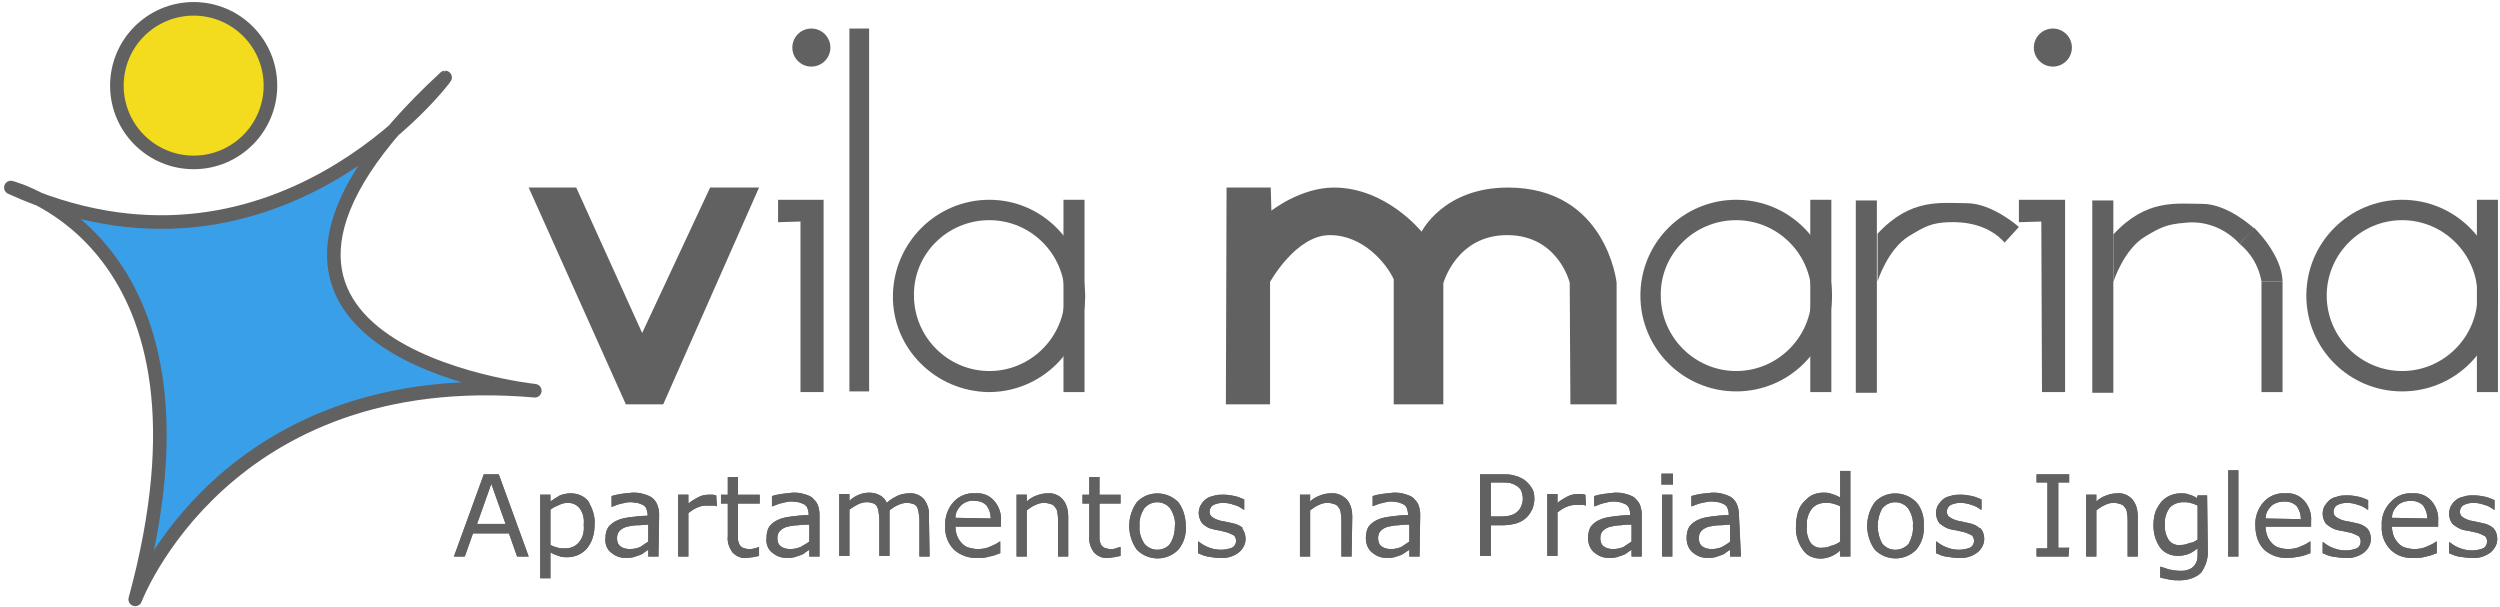 <?xml version="1.0" encoding="utf-8"?>
<!-- Generator: Adobe Illustrator 24.1.2, SVG Export Plug-In . SVG Version: 6.00 Build 0)  -->
<svg version="1.1" id="Layer_1" xmlns="http://www.w3.org/2000/svg" xmlns:xlink="http://www.w3.org/1999/xlink" x="0px" y="0px"
	 viewBox="0 0 367.9 89.3" style="enable-background:new 0 0 367.9 89.3;" xml:space="preserve">
<style type="text/css">
	.st0{clip-path:url(#SVGID_2_);}
	.st1{clip-path:url(#SVGID_4_);}
	.st2{fill:#616161;}
	.st3{fill:#3A9FE9;stroke:#616161;stroke-width:2;stroke-linecap:round;stroke-linejoin:round;}
	.st4{fill:#F3DB1E;stroke:#616161;stroke-width:2;stroke-linecap:round;stroke-linejoin:round;}
</style>
<g>
	<g>
		<defs>
			<path id="SVGID_1_" d="M77.8,81.9h-1.7l-1.2-3.4h-5.3l-1.2,3.4h-1.6l4.4-12.1h2.2L77.8,81.9z M74.4,77.1l-2.1-5.9l-2.1,5.9H74.4z
				 M87.5,77.2c0,0.7-0.1,1.4-0.3,2c-0.2,0.6-0.5,1.1-0.9,1.6c-0.4,0.4-0.8,0.7-1.3,0.9c-0.5,0.2-1,0.3-1.5,0.3
				c-0.4,0-0.9,0-1.3-0.2c-0.4-0.1-0.8-0.3-1.2-0.5v3.8h-1.5V72.8H81v1c0.4-0.3,0.9-0.6,1.4-0.9c0.5-0.2,1.1-0.3,1.6-0.3
				c1,0,2,0.4,2.6,1.2C87.2,74.9,87.6,76,87.5,77.2z M85.9,77.2c0.1-0.9-0.1-1.7-0.6-2.4c-0.4-0.5-1-0.8-1.7-0.8
				c-0.5,0-0.9,0.1-1.3,0.3c-0.5,0.2-0.9,0.4-1.3,0.7v5.2c0.4,0.2,0.7,0.3,1.1,0.4c0.3,0.1,0.7,0.1,1.1,0.1c0.8,0,1.5-0.3,2-0.9
				C85.8,79.1,86,78.2,85.9,77.2L85.9,77.2z M96.9,81.9h-1.5v-1l-0.6,0.4c-0.2,0.2-0.4,0.3-0.7,0.4c-0.3,0.1-0.6,0.2-0.9,0.3
				c-0.4,0.1-0.8,0.1-1.2,0.1c-0.8,0-1.5-0.3-2.1-0.8S89,80,89.1,79.2c0-0.6,0.1-1.1,0.4-1.6c0.3-0.4,0.8-0.8,1.3-1
				c0.6-0.3,1.3-0.4,2-0.5c0.8-0.1,1.6-0.2,2.5-0.2v-0.2c0-0.3-0.1-0.6-0.2-0.9c-0.1-0.2-0.3-0.4-0.5-0.5s-0.5-0.2-0.8-0.3
				c-0.3,0-0.7-0.1-1-0.1c-0.5,0-0.9,0.1-1.3,0.2c-0.5,0.1-1,0.3-1.5,0.5h0V73c0.3-0.1,0.7-0.2,1.3-0.3c0.5-0.1,1.1-0.1,1.7-0.2
				c0.6,0,1.1,0,1.7,0.2c0.4,0.1,0.9,0.3,1.2,0.5c0.4,0.3,0.6,0.6,0.8,1c0.2,0.5,0.3,1,0.3,1.5L96.9,81.9L96.9,81.9z M95.4,79.7
				v-2.5c-0.5,0-1,0.1-1.6,0.1c-0.5,0-1,0.1-1.5,0.2c-0.4,0.1-0.8,0.3-1.1,0.6c-0.3,0.3-0.4,0.7-0.4,1.1s0.1,0.9,0.5,1.2
				c0.4,0.3,0.9,0.4,1.4,0.4s1-0.1,1.5-0.3C94.6,80.2,95,80,95.4,79.7z M105.5,74.5L105.5,74.5c-0.3-0.1-0.5-0.1-0.7-0.1
				c-0.3,0-0.5,0-0.8,0c-0.5,0-1,0.1-1.4,0.3c-0.5,0.2-0.9,0.5-1.3,0.8v6.4h-1.5v-9.1h1.5v1.3c0.5-0.4,1-0.7,1.6-1
				c0.4-0.2,0.9-0.3,1.4-0.3h0.6l0.5,0.1L105.5,74.5z M111.7,81.8c-0.3,0.1-0.6,0.1-0.9,0.2c-0.3,0-0.6,0.1-0.9,0.1
				c-0.8,0.1-1.5-0.2-2.1-0.8c-0.5-0.7-0.8-1.5-0.7-2.4v-4.8h-1v-1.3h1v-2.6h1.5v2.6h3.2v1.3h-3.2v4.1c0,0.4,0,0.7,0,1.1
				c0,0.3,0.1,0.5,0.2,0.8c0.1,0.2,0.3,0.4,0.5,0.5c0.3,0.1,0.6,0.2,0.9,0.2s0.5,0,0.8-0.1s0.5-0.1,0.6-0.2h0.1V81.8z M120.6,81.9
				h-1.5v-1l-0.6,0.4c-0.2,0.2-0.4,0.3-0.7,0.4c-0.3,0.1-0.6,0.2-0.9,0.3c-0.4,0.1-0.8,0.1-1.2,0.1c-0.8,0-1.5-0.3-2.1-0.8
				s-0.9-1.3-0.8-2.1c0-0.6,0.1-1.2,0.4-1.7c0.3-0.4,0.8-0.8,1.3-1c0.6-0.3,1.3-0.4,2-0.5c0.8-0.1,1.6-0.2,2.5-0.2v-0.2
				c0-0.3-0.1-0.6-0.2-0.9c-0.1-0.2-0.3-0.4-0.5-0.5s-0.5-0.2-0.8-0.3c-0.3,0-0.7-0.1-1-0.1c-0.5,0-0.9,0.1-1.3,0.2
				c-0.5,0.1-1,0.3-1.5,0.5h-0.1V73c0.3-0.1,0.7-0.2,1.3-0.3c0.6-0.1,1.1-0.1,1.7-0.2c0.6,0,1.1,0,1.7,0.2c0.4,0.1,0.9,0.3,1.2,0.5
				c0.3,0.3,0.6,0.6,0.8,1c0.2,0.5,0.3,1,0.3,1.5L120.6,81.9z M119.1,79.7v-2.5c-0.5,0-1,0-1.7,0.1c-0.5,0-1,0.1-1.5,0.2
				c-0.4,0.1-0.8,0.3-1.1,0.6c-0.3,0.3-0.4,0.7-0.4,1.1s0.1,0.9,0.5,1.2c0.4,0.3,0.9,0.4,1.4,0.4s1-0.1,1.5-0.3
				C118.3,80.2,118.7,80,119.1,79.7z M136.8,81.9h-1.5v-5.2c0-0.4,0-0.8-0.1-1.1c0-0.3-0.1-0.6-0.2-0.9c-0.1-0.2-0.3-0.4-0.5-0.5
				c-0.3-0.1-0.7-0.2-1-0.2c-0.4,0-0.9,0.1-1.3,0.3c-0.5,0.2-0.9,0.5-1.3,0.8c0,0.1,0,0.3,0,0.4s0,0.3,0,0.5v5.8h-1.5v-5.2
				c0-0.4,0-0.8-0.1-1.1c0-0.3-0.1-0.6-0.2-0.9c-0.1-0.2-0.3-0.4-0.5-0.5c-0.3-0.1-0.7-0.2-1-0.2c-0.4,0-0.9,0.1-1.3,0.3
				c-0.4,0.2-0.9,0.5-1.3,0.8v6.8h-1.5v-9.1h1.5v1c0.4-0.4,0.9-0.7,1.4-0.9c0.5-0.2,1-0.3,1.5-0.3c0.5,0,1.1,0.1,1.6,0.4
				c0.4,0.2,0.8,0.6,1,1.1c0.5-0.5,1.1-0.8,1.7-1.1c0.5-0.2,1.1-0.3,1.6-0.3c0.8-0.1,1.7,0.3,2.2,0.9c0.5,0.7,0.8,1.6,0.7,2.5
				L136.8,81.9z M147.3,77.5h-6.7c0,0.5,0.1,1,0.3,1.5c0.2,0.4,0.4,0.7,0.7,1s0.6,0.5,1,0.6s0.8,0.2,1.3,0.2c0.6,0,1.3-0.1,1.9-0.4
				c0.5-0.2,0.9-0.4,1.3-0.7h0.1v1.7c-0.5,0.2-1,0.4-1.6,0.5c-0.6,0.2-1.1,0.2-1.7,0.2c-1.3,0.1-2.6-0.4-3.5-1.2
				c-0.9-0.9-1.4-2.2-1.3-3.5c-0.1-1.3,0.4-2.6,1.2-3.5s2-1.4,3.2-1.3c1.1-0.1,2.1,0.3,2.8,1.1c0.7,0.8,1.1,1.9,1,3V77.5z
				 M145.8,76.3c0-0.7-0.2-1.3-0.6-1.9c-0.5-0.5-1.1-0.7-1.8-0.7c-0.7-0.1-1.5,0.2-2,0.7s-0.8,1.1-0.8,1.8L145.8,76.3L145.8,76.3z
				 M157.2,81.9h-1.5v-5.2c0-0.4,0-0.8-0.1-1.2c0-0.3-0.1-0.6-0.3-0.8c-0.1-0.2-0.3-0.4-0.6-0.5s-0.7-0.2-1-0.2
				c-0.5,0-0.9,0.1-1.3,0.3c-0.5,0.2-0.9,0.5-1.3,0.8v6.8h-1.5v-9.1h1.5v1c0.4-0.4,0.9-0.7,1.5-0.9c0.5-0.2,1-0.3,1.6-0.3
				c0.8-0.1,1.7,0.3,2.2,0.9c0.6,0.7,0.8,1.6,0.8,2.6L157.2,81.9z M164.9,81.8c-0.3,0.1-0.6,0.1-0.9,0.2c-0.3,0-0.6,0.1-0.9,0.1
				c-0.8,0.1-1.5-0.2-2.1-0.8c-0.5-0.7-0.8-1.5-0.7-2.4v-4.8h-1v-1.3h1v-2.6h1.5v2.6h3.1v1.3h-3.1v4.1c0,0.5,0,0.8,0,1.1
				c0,0.3,0.1,0.5,0.2,0.8c0.1,0.2,0.3,0.4,0.5,0.5c0.3,0.1,0.6,0.2,0.9,0.2c0.3,0,0.5,0,0.8-0.1c0.2-0.1,0.4-0.1,0.6-0.2h0.1
				L164.9,81.8z M174.5,77.4c0.1,1.3-0.3,2.5-1.1,3.5c-1.7,1.7-4.4,1.7-6.1,0l0,0c-1.5-2.1-1.5-4.9,0-7c1.6-1.7,4.3-1.7,6-0.1
				l0.1,0.1C174.1,74.8,174.5,76.1,174.5,77.4z M172.9,77.4c0.1-0.9-0.2-1.8-0.7-2.6c-0.9-1.1-2.6-1.2-3.6-0.2
				c-0.1,0.1-0.1,0.1-0.2,0.2c-0.5,0.8-0.8,1.7-0.7,2.6c-0.1,0.9,0.2,1.8,0.7,2.6c0.5,0.6,1.2,0.9,1.9,0.9s1.5-0.3,1.9-0.9
				C172.7,79.2,172.9,78.3,172.9,77.4z M182.7,77.7c0.4,0.4,0.6,1,0.6,1.6c0,0.8-0.4,1.5-1,2c-0.8,0.6-1.8,0.9-2.8,0.8
				c-0.6,0-1.2-0.1-1.8-0.2c-0.5-0.1-1-0.3-1.4-0.5v-1.7h0.1c0.5,0.4,1,0.7,1.6,0.9c0.5,0.2,1.1,0.3,1.7,0.3c0.5,0,1.1-0.1,1.6-0.3
				c0.4-0.2,0.6-0.6,0.6-1c0-0.3-0.1-0.6-0.3-0.8c-0.4-0.2-0.8-0.4-1.2-0.5l-0.8-0.2c-0.4-0.1-0.7-0.1-1-0.2
				c-0.6-0.1-1.2-0.4-1.7-0.9c-0.3-0.4-0.5-1-0.5-1.5c0-0.3,0.1-0.7,0.2-1c0.2-0.3,0.4-0.7,0.7-0.9c0.3-0.3,0.7-0.5,1.2-0.6
				c0.5-0.2,1-0.2,1.6-0.2s1.1,0.1,1.6,0.2s0.9,0.3,1.4,0.5V75H183c-0.4-0.3-0.9-0.6-1.4-0.7c-0.5-0.2-1.1-0.3-1.6-0.3
				s-1,0.1-1.4,0.3c-0.4,0.2-0.6,0.6-0.6,1c0,0.3,0.1,0.6,0.4,0.8c0.3,0.2,0.7,0.4,1.1,0.5c0.3,0.1,0.6,0.1,1,0.2l0.9,0.2
				c0.6,0.1,1.2,0.4,1.6,0.8L182.7,77.7z M198.9,81.9h-1.5v-5.2c0-0.4,0-0.8-0.1-1.2c0-0.3-0.1-0.6-0.3-0.8
				c-0.1-0.2-0.3-0.4-0.6-0.5s-0.7-0.2-1-0.2c-0.5,0-0.9,0.1-1.3,0.3c-0.5,0.2-0.9,0.5-1.3,0.8v6.8h-1.5v-9.1h1.5v1
				c0.4-0.4,0.9-0.7,1.5-0.9c0.5-0.2,1-0.3,1.6-0.3c0.8-0.1,1.7,0.3,2.3,0.9c0.6,0.7,0.8,1.6,0.8,2.6L198.9,81.9z M208.9,81.9h-1.5
				v-1l-0.6,0.4c-0.2,0.1-0.4,0.3-0.7,0.4s-0.6,0.2-0.9,0.3c-0.4,0.1-0.8,0.1-1.2,0.1c-0.8,0-1.5-0.3-2.1-0.8S201,80,201,79.2
				c0-0.6,0.1-1.2,0.4-1.7c0.3-0.4,0.8-0.8,1.3-1c0.6-0.3,1.3-0.4,2-0.5c0.8-0.1,1.6-0.2,2.5-0.2v-0.2c0-0.3-0.1-0.6-0.2-0.9
				c-0.1-0.2-0.3-0.4-0.5-0.5s-0.5-0.2-0.8-0.3c-0.3,0-0.6-0.1-0.9-0.1c-0.5,0-0.9,0.1-1.3,0.2c-0.5,0.1-1,0.3-1.5,0.5l0,0V73
				c0.3-0.1,0.7-0.2,1.3-0.3c0.6-0.1,1.1-0.1,1.7-0.2c0.6,0,1.1,0,1.7,0.2c0.4,0.1,0.9,0.3,1.2,0.5c0.3,0.3,0.6,0.6,0.8,1
				c0.2,0.5,0.3,1,0.3,1.5L208.9,81.9z M207.4,79.7v-2.5c-0.5,0-1,0-1.6,0.1c-0.5,0-1,0.1-1.5,0.2c-0.4,0.1-0.8,0.3-1.1,0.6
				c-0.3,0.3-0.4,0.7-0.4,1.1s0.1,0.9,0.5,1.2c0.4,0.3,0.9,0.4,1.4,0.4s1-0.1,1.5-0.3C206.6,80.2,207,80,207.4,79.7z M225.8,73.4
				c0,0.5-0.1,1-0.3,1.5c-0.2,0.4-0.4,0.8-0.8,1.2c-0.4,0.4-0.9,0.7-1.5,0.9c-0.7,0.2-1.4,0.3-2.2,0.3h-1.6v4.5h-1.6v-12h3.3
				c0.6,0,1.2,0,1.8,0.2c0.5,0.1,0.9,0.3,1.4,0.6c0.4,0.3,0.8,0.7,1.1,1.2C225.7,72.2,225.8,72.8,225.8,73.4z M224.1,73.4
				c0-0.4-0.1-0.7-0.2-1.1c-0.1-0.3-0.4-0.6-0.7-0.8c-0.3-0.2-0.6-0.3-0.9-0.4c-0.4-0.1-0.8-0.1-1.3-0.1h-1.6v5h1.4
				c0.5,0,1.1,0,1.6-0.2c0.4-0.1,0.7-0.3,1-0.6c0.2-0.2,0.4-0.5,0.5-0.8C224,74.1,224.1,73.8,224.1,73.4L224.1,73.4z M233.4,74.4
				L233.4,74.4c-0.3-0.1-0.5-0.1-0.7-0.1c-0.3,0-0.5,0-0.8,0c-0.5,0-0.9,0.1-1.4,0.3c-0.5,0.2-0.9,0.5-1.3,0.8v6.4h-1.5v-9.1h1.5V74
				c0.5-0.4,1-0.7,1.6-1c0.4-0.2,0.9-0.3,1.4-0.3h0.6l0.5,0.1L233.4,74.4L233.4,74.4z M241.6,81.9h-1.5v-1l-0.6,0.4
				c-0.2,0.2-0.4,0.3-0.7,0.4s-0.6,0.2-0.9,0.3c-0.4,0.1-0.8,0.1-1.2,0.1c-0.8,0-1.5-0.3-2.1-0.8s-0.9-1.3-0.9-2.1
				c0-0.6,0.1-1.2,0.4-1.7c0.3-0.4,0.8-0.8,1.3-1c0.6-0.3,1.3-0.4,2-0.5c0.8-0.1,1.6-0.2,2.5-0.2v-0.2c0-0.3-0.1-0.6-0.2-0.9
				c-0.1-0.2-0.3-0.4-0.5-0.5s-0.5-0.2-0.8-0.3c-0.3,0-0.6-0.1-0.9-0.1c-0.5,0-0.9,0.1-1.3,0.2c-0.5,0.1-1,0.3-1.5,0.5h-0.1V73
				c0.3-0.1,0.7-0.2,1.3-0.3c0.6-0.1,1.1-0.1,1.7-0.2c0.6,0,1.1,0,1.7,0.2c0.4,0.1,0.9,0.3,1.2,0.5c0.3,0.3,0.6,0.6,0.8,1
				c0.2,0.5,0.3,1,0.3,1.5V81.9z M240.1,79.7v-2.5c-0.5,0-1,0-1.6,0.1c-0.5,0-1,0.1-1.5,0.2c-0.4,0.1-0.8,0.3-1.1,0.6
				c-0.3,0.3-0.4,0.7-0.4,1.1s0.1,0.9,0.5,1.2c0.4,0.3,0.9,0.4,1.4,0.4s1-0.1,1.5-0.3C239.3,80.2,239.7,80,240.1,79.7z M246.2,71.3
				h-1.7v-1.6h1.7V71.3z M246.1,81.9h-1.5v-9.1h1.5V81.9z M256.2,81.9h-1.6v-1l-0.6,0.4c-0.2,0.2-0.4,0.3-0.7,0.4s-0.6,0.2-0.9,0.3
				c-0.4,0.1-0.8,0.1-1.2,0.1c-0.8,0-1.5-0.3-2.1-0.8s-0.9-1.3-0.9-2.1c0-0.6,0.1-1.2,0.4-1.7c0.3-0.4,0.8-0.8,1.3-1
				c0.6-0.3,1.3-0.4,2-0.5c0.8-0.1,1.6-0.2,2.5-0.2v-0.2c0-0.3-0.1-0.6-0.2-0.9c-0.1-0.2-0.3-0.4-0.5-0.5s-0.5-0.2-0.8-0.3
				c-0.3,0-0.7-0.1-1-0.1c-0.5,0-0.9,0.1-1.4,0.2s-1,0.3-1.5,0.5h-0.1V73c0.3-0.1,0.7-0.2,1.3-0.3c0.5-0.1,1.1-0.1,1.7-0.2
				c0.6,0,1.1,0,1.7,0.2c0.4,0.1,0.9,0.3,1.2,0.5c0.4,0.3,0.6,0.6,0.8,1c0.2,0.5,0.3,1,0.3,1.5L256.2,81.9z M254.6,79.7v-2.5
				c-0.5,0-1,0.1-1.6,0.1c-0.5,0-1,0.1-1.5,0.2c-0.4,0.1-0.8,0.3-1.1,0.6c-0.3,0.3-0.4,0.7-0.4,1.1s0.1,0.9,0.5,1.2
				c0.4,0.3,0.9,0.4,1.4,0.4s1-0.1,1.5-0.3C253.9,80.2,254.3,80,254.6,79.7z M272.3,81.9h-1.5V81c-0.4,0.4-0.9,0.7-1.4,0.9
				c-0.5,0.2-1,0.3-1.5,0.3c-1,0-2-0.4-2.6-1.3c-0.7-1-1.1-2.2-1-3.5c0-0.7,0.1-1.4,0.3-2.1c0.2-0.6,0.5-1.1,0.9-1.5s0.8-0.8,1.3-1
				s1-0.3,1.5-0.3c0.4,0,0.9,0,1.3,0.2c0.4,0.1,0.8,0.3,1.2,0.5v-3.9h1.5L272.3,81.9z M270.8,79.7v-5.2c-0.4-0.2-0.7-0.3-1.1-0.4
				S269,74,268.6,74c-0.8,0-1.5,0.3-2,0.9c-0.5,0.7-0.8,1.6-0.7,2.5c-0.1,0.9,0.1,1.7,0.5,2.4c0.4,0.6,1.1,0.9,1.8,0.8
				c0.5,0,0.9-0.1,1.3-0.3C270,80.2,270.4,80,270.8,79.7z M283.1,77.4c0.1,1.3-0.3,2.5-1.1,3.5c-1.7,1.7-4.4,1.7-6.1,0l0,0
				c-1.5-2.1-1.5-4.9,0-7c1.6-1.7,4.3-1.7,6-0.1l0.1,0.1C282.8,74.8,283.2,76.1,283.1,77.4L283.1,77.4z M281.5,77.4
				c0.1-0.9-0.2-1.8-0.7-2.6c-0.9-1.1-2.6-1.2-3.6-0.2c-0.1,0.1-0.1,0.1-0.2,0.2c-0.9,1.6-0.9,3.6,0,5.2c0.9,1.1,2.5,1.2,3.6,0.3
				c0.1-0.1,0.2-0.2,0.3-0.3C281.3,79.2,281.6,78.3,281.5,77.4L281.5,77.4z M291.4,77.7c0.4,0.4,0.6,1,0.6,1.6c0,0.8-0.4,1.5-1,2
				c-0.8,0.6-1.8,0.9-2.8,0.8c-0.6,0-1.2-0.1-1.9-0.2c-0.5-0.1-1-0.3-1.4-0.5v-1.7h0.1c0.5,0.4,1,0.7,1.6,0.9
				c0.5,0.2,1.1,0.3,1.7,0.3c0.5,0,1.1-0.1,1.6-0.3c0.4-0.2,0.6-0.6,0.6-1c0-0.3-0.1-0.6-0.3-0.8c-0.4-0.2-0.8-0.4-1.2-0.5l-0.9-0.2
				c-0.3-0.1-0.7-0.1-1-0.2c-0.6-0.1-1.2-0.5-1.7-0.9c-0.3-0.4-0.5-1-0.5-1.5c0-0.3,0.1-0.7,0.2-1c0.2-0.3,0.4-0.6,0.7-0.9
				c0.3-0.3,0.7-0.5,1.2-0.6c0.5-0.2,1-0.2,1.6-0.2s1.1,0.1,1.6,0.2s0.9,0.3,1.4,0.5V75h-0.1c-0.4-0.3-0.9-0.6-1.4-0.7
				c-0.5-0.2-1.1-0.3-1.6-0.3s-1,0.1-1.4,0.3c-0.4,0.2-0.6,0.6-0.6,1c0,0.3,0.1,0.6,0.4,0.8c0.3,0.2,0.7,0.4,1.1,0.5
				c0.3,0.1,0.6,0.1,0.9,0.2l0.9,0.2c0.6,0.1,1.2,0.4,1.6,0.8L291.4,77.7z M304.4,81.9h-4.7v-1.2h1.6V71h-1.6v-1.2h4.8V71h-1.6v9.6
				h1.6L304.4,81.9z M314.6,81.9h-1.5v-5.2c0-0.4,0-0.8-0.1-1.2c0-0.3-0.1-0.6-0.3-0.8c-0.1-0.2-0.3-0.4-0.6-0.5
				c-0.3-0.1-0.7-0.2-1-0.2c-0.5,0-0.9,0.1-1.3,0.3c-0.5,0.2-0.9,0.5-1.3,0.8v6.8H307v-9.1h1.5v1c0.4-0.4,0.9-0.7,1.5-0.9
				c0.5-0.2,1-0.3,1.6-0.3c0.8-0.1,1.7,0.3,2.2,0.9c0.6,0.7,0.8,1.6,0.8,2.6V81.9z M324.9,80.9c0.1,1.2-0.3,2.4-1,3.4
				c-0.9,0.8-2,1.1-3.2,1.1c-0.5,0-0.9,0-1.4-0.1s-0.9-0.2-1.4-0.3v-1.6h0.1c0.3,0.1,0.6,0.2,1.2,0.4c0.5,0.1,1.1,0.2,1.6,0.2
				c0.4,0,0.9,0,1.3-0.2c0.6-0.2,1-0.7,1.2-1.3c0.1-0.3,0.1-0.7,0.1-1v-0.8c-0.4,0.3-0.8,0.6-1.3,0.8c-0.5,0.2-1.1,0.3-1.6,0.3
				c-1,0-2-0.4-2.6-1.2c-0.7-1-1-2.1-1-3.3c0-0.7,0.1-1.4,0.3-2c0.2-0.5,0.5-1,0.9-1.5c0.4-0.4,0.8-0.7,1.3-0.9
				c0.5-0.2,1-0.3,1.5-0.3c0.4,0,0.9,0,1.3,0.2c0.4,0.1,0.8,0.3,1.1,0.5l0.1-0.4h1.4L324.9,80.9z M323.4,79.4v-5
				c-0.4-0.2-0.7-0.3-1.1-0.4c-0.3-0.1-0.7-0.1-1-0.1c-0.8,0-1.5,0.3-2,0.8c-0.5,0.7-0.8,1.6-0.7,2.4c-0.1,0.8,0.1,1.6,0.5,2.3
				c0.4,0.6,1.1,0.9,1.8,0.8c0.5,0,0.9-0.1,1.3-0.3C322.6,79.9,323,79.7,323.4,79.4L323.4,79.4z M329.4,81.9h-1.5V69.2h1.5V81.9z
				 M340.1,77.5h-6.7c0,0.5,0.1,1,0.3,1.5c0.2,0.4,0.4,0.7,0.7,1c0.3,0.3,0.6,0.5,1,0.6s0.8,0.2,1.3,0.2c0.6,0,1.3-0.1,1.9-0.4
				c0.5-0.2,0.9-0.4,1.3-0.7h0.1v1.7c-0.5,0.2-1,0.4-1.6,0.5s-1.1,0.2-1.7,0.2c-1.3,0.1-2.6-0.4-3.5-1.2c-0.9-0.9-1.3-2.2-1.3-3.5
				c-0.1-1.3,0.4-2.6,1.2-3.5c0.8-0.9,2-1.4,3.2-1.3c1.1-0.1,2.1,0.3,2.8,1.1c0.7,0.8,1.1,1.9,1,3L340.1,77.5z M338.6,76.4
				c0-0.7-0.2-1.3-0.6-1.9c-0.5-0.5-1.1-0.7-1.8-0.7c-0.7,0-1.5,0.2-2,0.7s-0.8,1.1-0.8,1.8L338.6,76.4L338.6,76.4z M348.3,77.7
				c0.4,0.4,0.6,1,0.6,1.6c0,0.8-0.4,1.5-1,2c-0.8,0.6-1.8,0.9-2.8,0.8c-0.6,0-1.2-0.1-1.9-0.2c-0.5-0.1-1-0.3-1.4-0.5v-1.6h0.1
				c0.5,0.4,1,0.7,1.6,0.9c0.5,0.2,1.1,0.3,1.7,0.3c0.5,0,1.1-0.1,1.6-0.3c0.4-0.2,0.6-0.6,0.6-1c0-0.3-0.1-0.6-0.3-0.8
				c-0.4-0.2-0.8-0.4-1.2-0.5l-0.9-0.2c-0.4-0.1-0.7-0.1-1-0.2c-0.6-0.1-1.2-0.5-1.7-0.9c-0.3-0.4-0.5-1-0.5-1.5
				c0-0.3,0.1-0.7,0.2-1c0.2-0.3,0.4-0.6,0.7-0.9c0.3-0.3,0.7-0.5,1.2-0.6c0.5-0.2,1-0.2,1.6-0.2s1.1,0.1,1.6,0.2s0.9,0.3,1.4,0.5
				V75h-0.1c-0.4-0.3-0.9-0.6-1.4-0.7c-0.5-0.2-1.1-0.3-1.6-0.3s-1,0.1-1.4,0.3c-0.4,0.2-0.6,0.6-0.6,1c0,0.3,0.1,0.6,0.4,0.8
				c0.3,0.2,0.7,0.4,1.1,0.5c0.3,0.1,0.6,0.1,1,0.2l0.9,0.2c0.6,0.1,1.2,0.4,1.6,0.8L348.3,77.7z M358.6,77.5H352
				c0,0.5,0.1,1,0.3,1.5c0.2,0.4,0.4,0.7,0.7,1c0.3,0.3,0.6,0.5,1,0.6s0.8,0.2,1.3,0.2c0.6,0,1.3-0.1,1.9-0.4
				c0.5-0.2,0.9-0.4,1.3-0.7h0.1v1.7c-0.5,0.2-1,0.4-1.6,0.5c-0.6,0.2-1.1,0.2-1.7,0.2c-1.3,0.1-2.6-0.3-3.5-1.2
				c-0.9-0.9-1.4-2.2-1.3-3.5c-0.1-1.3,0.4-2.6,1.3-3.5c0.8-0.9,2-1.4,3.2-1.3c1-0.1,2.1,0.3,2.8,1.1c0.7,0.8,1.1,1.9,1,3v0.8H358.6
				z M357.2,76.3c0-0.7-0.2-1.3-0.6-1.9c-0.5-0.5-1.1-0.7-1.8-0.7c-0.7,0-1.5,0.2-2,0.7s-0.8,1.1-0.8,1.8L357.2,76.3L357.2,76.3z
				 M366.9,77.7c0.4,0.4,0.6,1,0.6,1.6c0,0.8-0.4,1.5-1,2c-0.8,0.6-1.8,0.9-2.8,0.8c-0.6,0-1.2-0.1-1.9-0.2c-0.5-0.1-1-0.3-1.4-0.5
				v-1.6h0.1c0.5,0.4,1,0.7,1.6,0.9c0.5,0.2,1.1,0.3,1.7,0.3c0.5,0,1.1-0.1,1.6-0.3c0.4-0.2,0.6-0.6,0.6-1c0-0.3-0.1-0.6-0.3-0.8
				c-0.4-0.2-0.8-0.4-1.2-0.5l-0.9-0.2c-0.3-0.1-0.7-0.1-1-0.2c-0.6-0.1-1.2-0.5-1.7-0.9c-0.3-0.4-0.5-1-0.5-1.5
				c0-0.3,0.1-0.7,0.2-1c0.2-0.3,0.4-0.7,0.7-0.9c0.3-0.3,0.7-0.5,1.2-0.6c0.5-0.2,1-0.2,1.6-0.2s1.1,0.1,1.6,0.2s0.9,0.3,1.4,0.5
				V75H367c-0.4-0.3-0.9-0.6-1.4-0.7c-0.5-0.2-1.1-0.3-1.6-0.3s-1,0.1-1.4,0.3c-0.4,0.2-0.6,0.6-0.6,1c0,0.3,0.1,0.6,0.4,0.8
				c0.3,0.2,0.7,0.4,1.1,0.5l1,0.2l0.9,0.2c0.6,0.1,1.2,0.4,1.6,0.8L366.9,77.7z"/>
		</defs>
		<use xlink:href="#SVGID_1_"  style="overflow:visible;fill:#616161;"/>
		<clipPath id="SVGID_2_">
			<use xlink:href="#SVGID_1_"  style="overflow:visible;"/>
		</clipPath>
		<g class="st0">
			<g>
				<g>
					<defs>
						<rect id="SVGID_3_" x="-16.2" y="-21.5" width="404.5" height="115.6"/>
					</defs>
					<use xlink:href="#SVGID_3_"  style="overflow:visible;fill:#616161;"/>
					<clipPath id="SVGID_4_">
						<use xlink:href="#SVGID_3_"  style="overflow:visible;"/>
					</clipPath>
					<g class="st1">
					</g>
				</g>
			</g>
		</g>
	</g>
</g>
<polygon class="st2" points="77.8,27.6 84.8,27.6 94.5,49 104.5,27.6 111.7,27.6 97.6,59.5 92.1,59.5 "/>
<polygon class="st2" points="114.5,32.7 114.5,29.4 121.2,29.4 121.2,57.7 117.8,57.7 117.8,32.6 "/>
<circle class="st2" cx="119.4" cy="7" r="2.8"/>
<polygon class="st2" points="297.1,32.7 297.1,29.4 303.9,29.4 303.9,57.7 300.5,57.7 300.4,32.6 "/>
<circle class="st2" cx="302.1" cy="7" r="2.8"/>
<rect x="125" y="4.2" class="st2" width="2.9" height="53.4"/>
<path class="st2" d="M145.6,32.4c6.1,0,11.1,5,11.1,11.1s-5,11.1-11.1,11.1s-11.1-5-11.1-11.1l0,0C134.4,37.4,139.4,32.4,145.6,32.4
	 M145.6,29.4c-7.8,0-14.1,6.3-14.2,14.1s6.3,14.1,14.1,14.2c7.8,0,14.1-6.3,14.2-14.1l0,0C159.6,35.7,153.3,29.4,145.6,29.4
	L145.6,29.4L145.6,29.4z"/>
<rect x="156.5" y="29.4" class="st2" width="3.1" height="28.3"/>
<path class="st2" d="M255.5,32.4c6.1,0,11.1,5,11.1,11.1s-5,11.1-11.1,11.1s-11.1-5-11.1-11.1C244.3,37.4,249.3,32.4,255.5,32.4
	 M255.5,29.4c-7.8,0-14.1,6.3-14.1,14.1s6.3,14.1,14.1,14.1c7.8,0,14.1-6.3,14.1-14.1S263.3,29.4,255.5,29.4L255.5,29.4z"/>
<rect x="266.4" y="29.4" class="st2" width="3.1" height="28.3"/>
<path class="st2" d="M353.5,32.4c6.1,0,11.1,5,11.1,11.1s-5,11.1-11.1,11.1s-11.1-5-11.1-11.1l0,0C342.4,37.4,347.4,32.4,353.5,32.4
	 M353.5,29.4c-7.8,0-14.1,6.3-14.1,14.1s6.3,14.1,14.1,14.1c7.8,0,14.1-6.3,14.1-14.1S361.3,29.4,353.5,29.4L353.5,29.4z"/>
<rect x="364.5" y="29.4" class="st2" width="3.1" height="28.3"/>
<path class="st2" d="M180.4,59.5h6.5v-18c0,0,3.8-6.9,8.8-6.9s8.4,4.3,9.4,6.5v18.4h7.3V41.7c0,0,1.9-7.1,9.4-7.1s9.2,7,9.2,7
	l0.1,17.9h6.8V41.6c0,0-1.5-14-16-14c-9.5,0-12.7,6.5-12.7,6.5s-5.2-6.5-12.9-6.5c-4.9,0-9.2,3.4-9.2,3.4l-0.1-3.4h-6.5L180.4,59.5z
	"/>
<rect x="273.1" y="29.5" class="st2" width="3.1" height="28.3"/>
<path class="st2" d="M295,35.7l2.1-2.3c0,0-3.9-3.5-7.7-3.5s-8.2-0.8-13.1,4.5v7c0,0,1.5-4.8,4.7-6.7c2.3-1.4,3.3-1.9,5.7-2
	S292.6,33,295,35.7z"/>
<rect x="307.9" y="29.5" class="st2" width="3.1" height="28.3"/>
<rect x="332.8" y="41.4" class="st2" width="3.1" height="16.3"/>
<path class="st2" d="M329.6,35.9l2.1-2.3c0,0-3.8-3.6-7.6-3.6s-8.2-0.8-13.1,4.5v7c0,0,1.5-4.8,4.7-6.7c2.3-1.4,3.3-1.8,5.7-2
	C324.5,32.4,327.5,33.6,329.6,35.9z"/>
<path class="st2" d="M331.7,33.5c0,0,4.1,3.9,4.2,7.9h-3.1c-0.4-2.2-1.5-4.1-3.2-5.5L331.7,33.5z"/>
<path class="st3" d="M1.6,27.6c0,0,32.6,8.2,18.3,60.6c0,0,13.1-34.7,58.8-30.7c0,0-56.6-6-13.2-46.1C65.6,11.4,40.2,45.2,1.6,27.6z
	"/>
<circle class="st4" cx="28.5" cy="12.6" r="11.3"/>
</svg>
